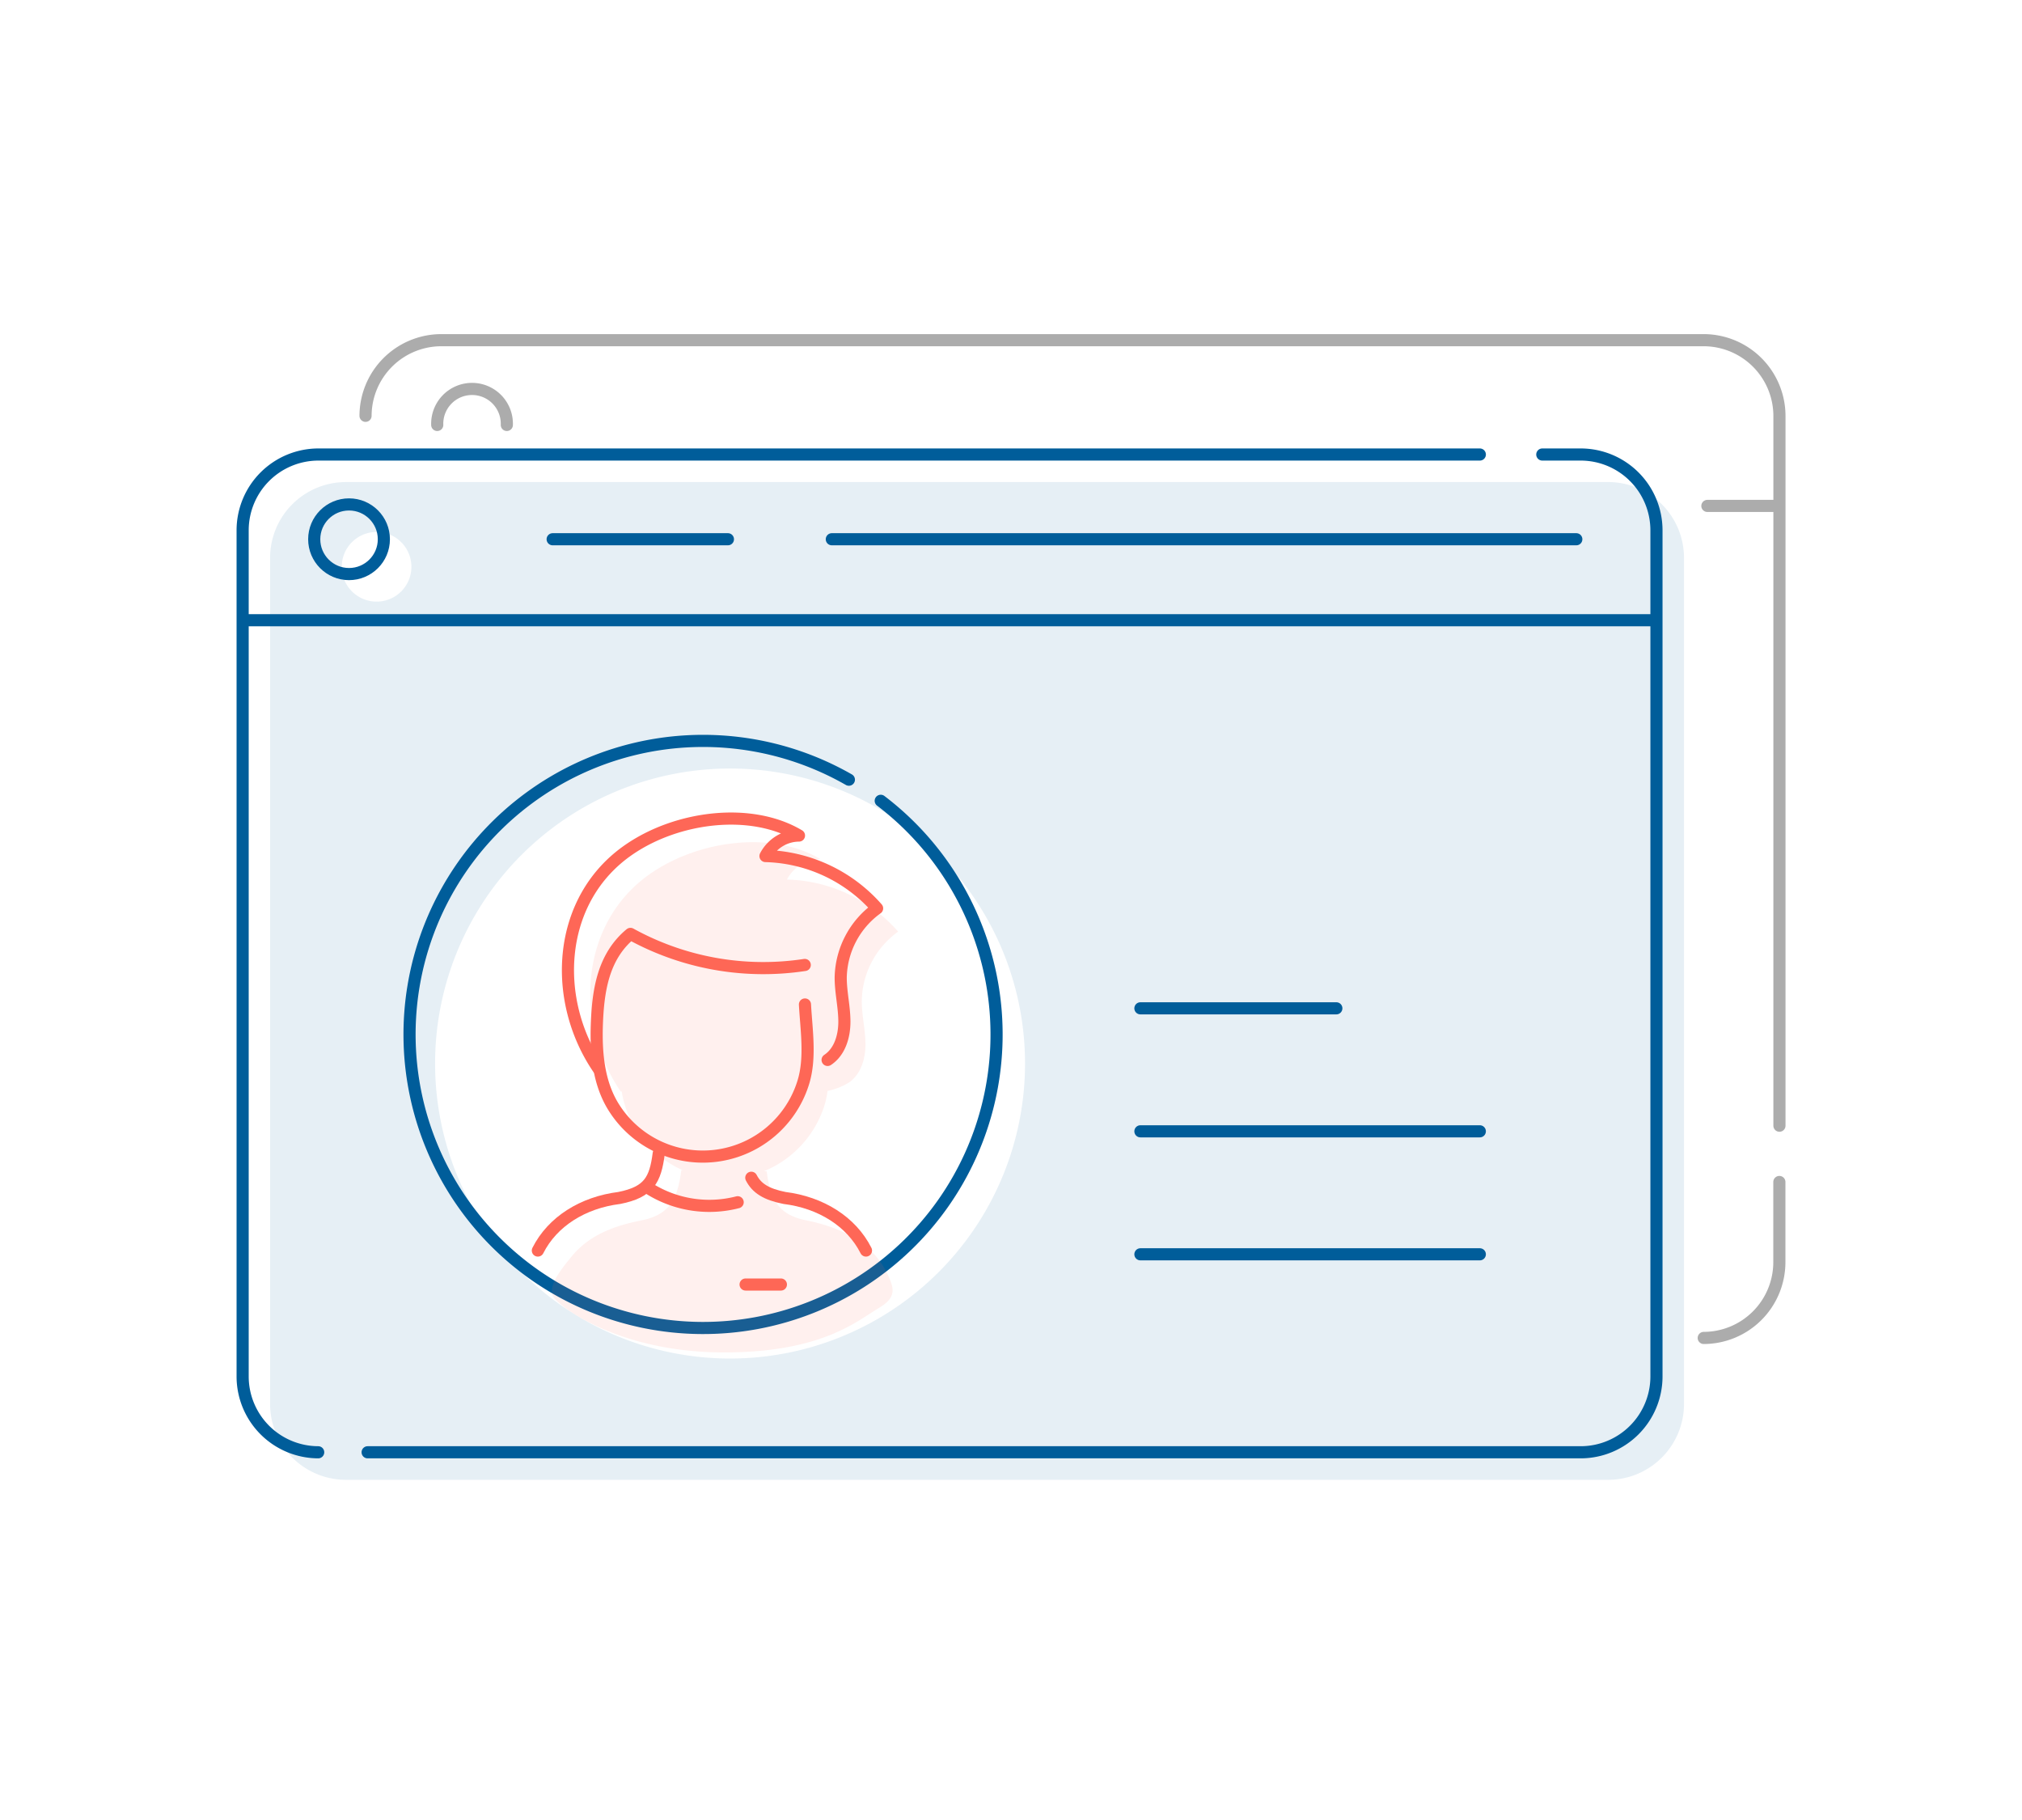 <svg id="Layer_1" data-name="Layer 1" xmlns="http://www.w3.org/2000/svg" viewBox="0 0 500 450"><defs><style>.cls-1{fill:#005d9a;}.cls-1,.cls-5{opacity:0.1;}.cls-2,.cls-3,.cls-4{fill:none;stroke-linecap:round;stroke-linejoin:round;stroke-width:3px;}.cls-2{stroke:#acacac;}.cls-3{stroke:#005d9a;}.cls-4{stroke:#fe6757;}.cls-5{fill:#fe6757;}</style></defs><path class="cls-1" d="M397.72,119.19H85.49a18.75,18.75,0,0,0-18.7,18.7v209.3a18.76,18.76,0,0,0,18.7,18.7H397.72a18.76,18.76,0,0,0,18.7-18.7V137.89A18.75,18.75,0,0,0,397.72,119.19ZM93.12,148.75a8.61,8.61,0,1,1,8.61-8.61A8.6,8.6,0,0,1,93.12,148.75ZM180.54,335.9A72.94,72.94,0,1,1,253.47,263,72.94,72.94,0,0,1,180.54,335.9Z"/><line class="cls-2" x1="422.2" y1="125.09" x2="438.68" y2="125.09"/><path class="cls-3" d="M78.68,359.08A18.76,18.76,0,0,1,60,340.38V131.08a18.75,18.75,0,0,1,18.7-18.7H365.93"/><path class="cls-3" d="M381.38,112.38h9.53a18.75,18.75,0,0,1,18.7,18.7v209.3a18.76,18.76,0,0,1-18.7,18.7h-300"/><circle class="cls-3" cx="86.31" cy="133.33" r="8.61"/><line class="cls-3" x1="60.29" y1="153.35" x2="408.27" y2="153.35"/><line class="cls-3" x1="136.66" y1="133.33" x2="180" y2="133.33"/><line class="cls-3" x1="205.69" y1="133.33" x2="389.79" y2="133.33"/><path class="cls-3" d="M217.79,198a72.58,72.58,0,1,1-7.88-5.22"/><path class="cls-4" d="M199,238.59a68.07,68.07,0,0,1-43.1-7.68c-6.76,5.61-8,14-8.31,22.31-.25,7.11.38,14.72,4.35,20.84a26,26,0,0,0,46.68-6.37c1.91-6.08.77-13.11.43-19.33"/><path class="cls-4" d="M133,309.2c3.62-7.17,11.12-11.87,20.13-13h0c7.3-1.45,8.92-4.43,9.76-11"/><path class="cls-4" d="M214.14,309.2c-3.62-7.17-11.12-11.87-20.14-13h0c-4.55-.9-6.89-2.41-8.22-5"/><path class="cls-4" d="M160.53,293.88a28,28,0,0,0,21.88,3.38"/><path class="cls-4" d="M148,264.24c-11.66-17.08-10.34-41.92,7.57-54.19,12-8.25,30.22-10.48,42-3.46a9.44,9.44,0,0,0-8.28,5.07,38,38,0,0,1,27.6,12.93,21.58,21.58,0,0,0-9,17.14c0,3.61.89,7.17.91,10.78s-1.09,7.54-4.15,9.56"/><line class="cls-4" x1="184.37" y1="317.6" x2="193.1" y2="317.6"/><line class="cls-3" x1="282" y1="249.31" x2="330.45" y2="249.31"/><line class="cls-3" x1="282" y1="279.72" x2="365.93" y2="279.72"/><line class="cls-3" x1="282" y1="310.13" x2="365.93" y2="310.13"/><path class="cls-2" d="M440,292.25v19.86a18.75,18.75,0,0,1-18.7,18.7"/><path class="cls-2" d="M90.39,102.81a18.76,18.76,0,0,1,18.7-18.7H421.32a18.76,18.76,0,0,1,18.7,18.7V278.33"/><path class="cls-2" d="M108.12,105.07a8.61,8.61,0,1,1,17.21,0"/><path class="cls-5" d="M158.75,301.71c-6.88,1.37-13.22,3.62-17.72,9.35-1.74,2.2-5.86,6.92-4.15,9.65,1.37,2.2,15.94,13.68,42.15,13.68,24,0,32.67-7.58,38.31-11,2.4-1.47,4.07-3,3.09-6-3.25-9.59-11.9-13.83-21.18-15.68-7.14-1.42-8.81-5.73-9.67-12.11h-.7a26.1,26.1,0,0,0,15-16.31,22.17,22.17,0,0,0,.75-3.55,16.8,16.8,0,0,0,5.24-2.05c3-2,4.16-5.93,4.14-9.53s-.93-7.14-.91-10.73a21.51,21.51,0,0,1,9-17.08,37.83,37.83,0,0,0-27.5-12.88,9.43,9.43,0,0,1,8.25-5.06c-11.7-7-29.81-4.76-41.81,3.46-17.85,12.22-19.16,37-7.55,54h.24a26.66,26.66,0,0,0,3.69,9.79,26.26,26.26,0,0,0,11.4,9.66h-.34C167.61,295.84,166,300.27,158.75,301.71Z"/></svg>
